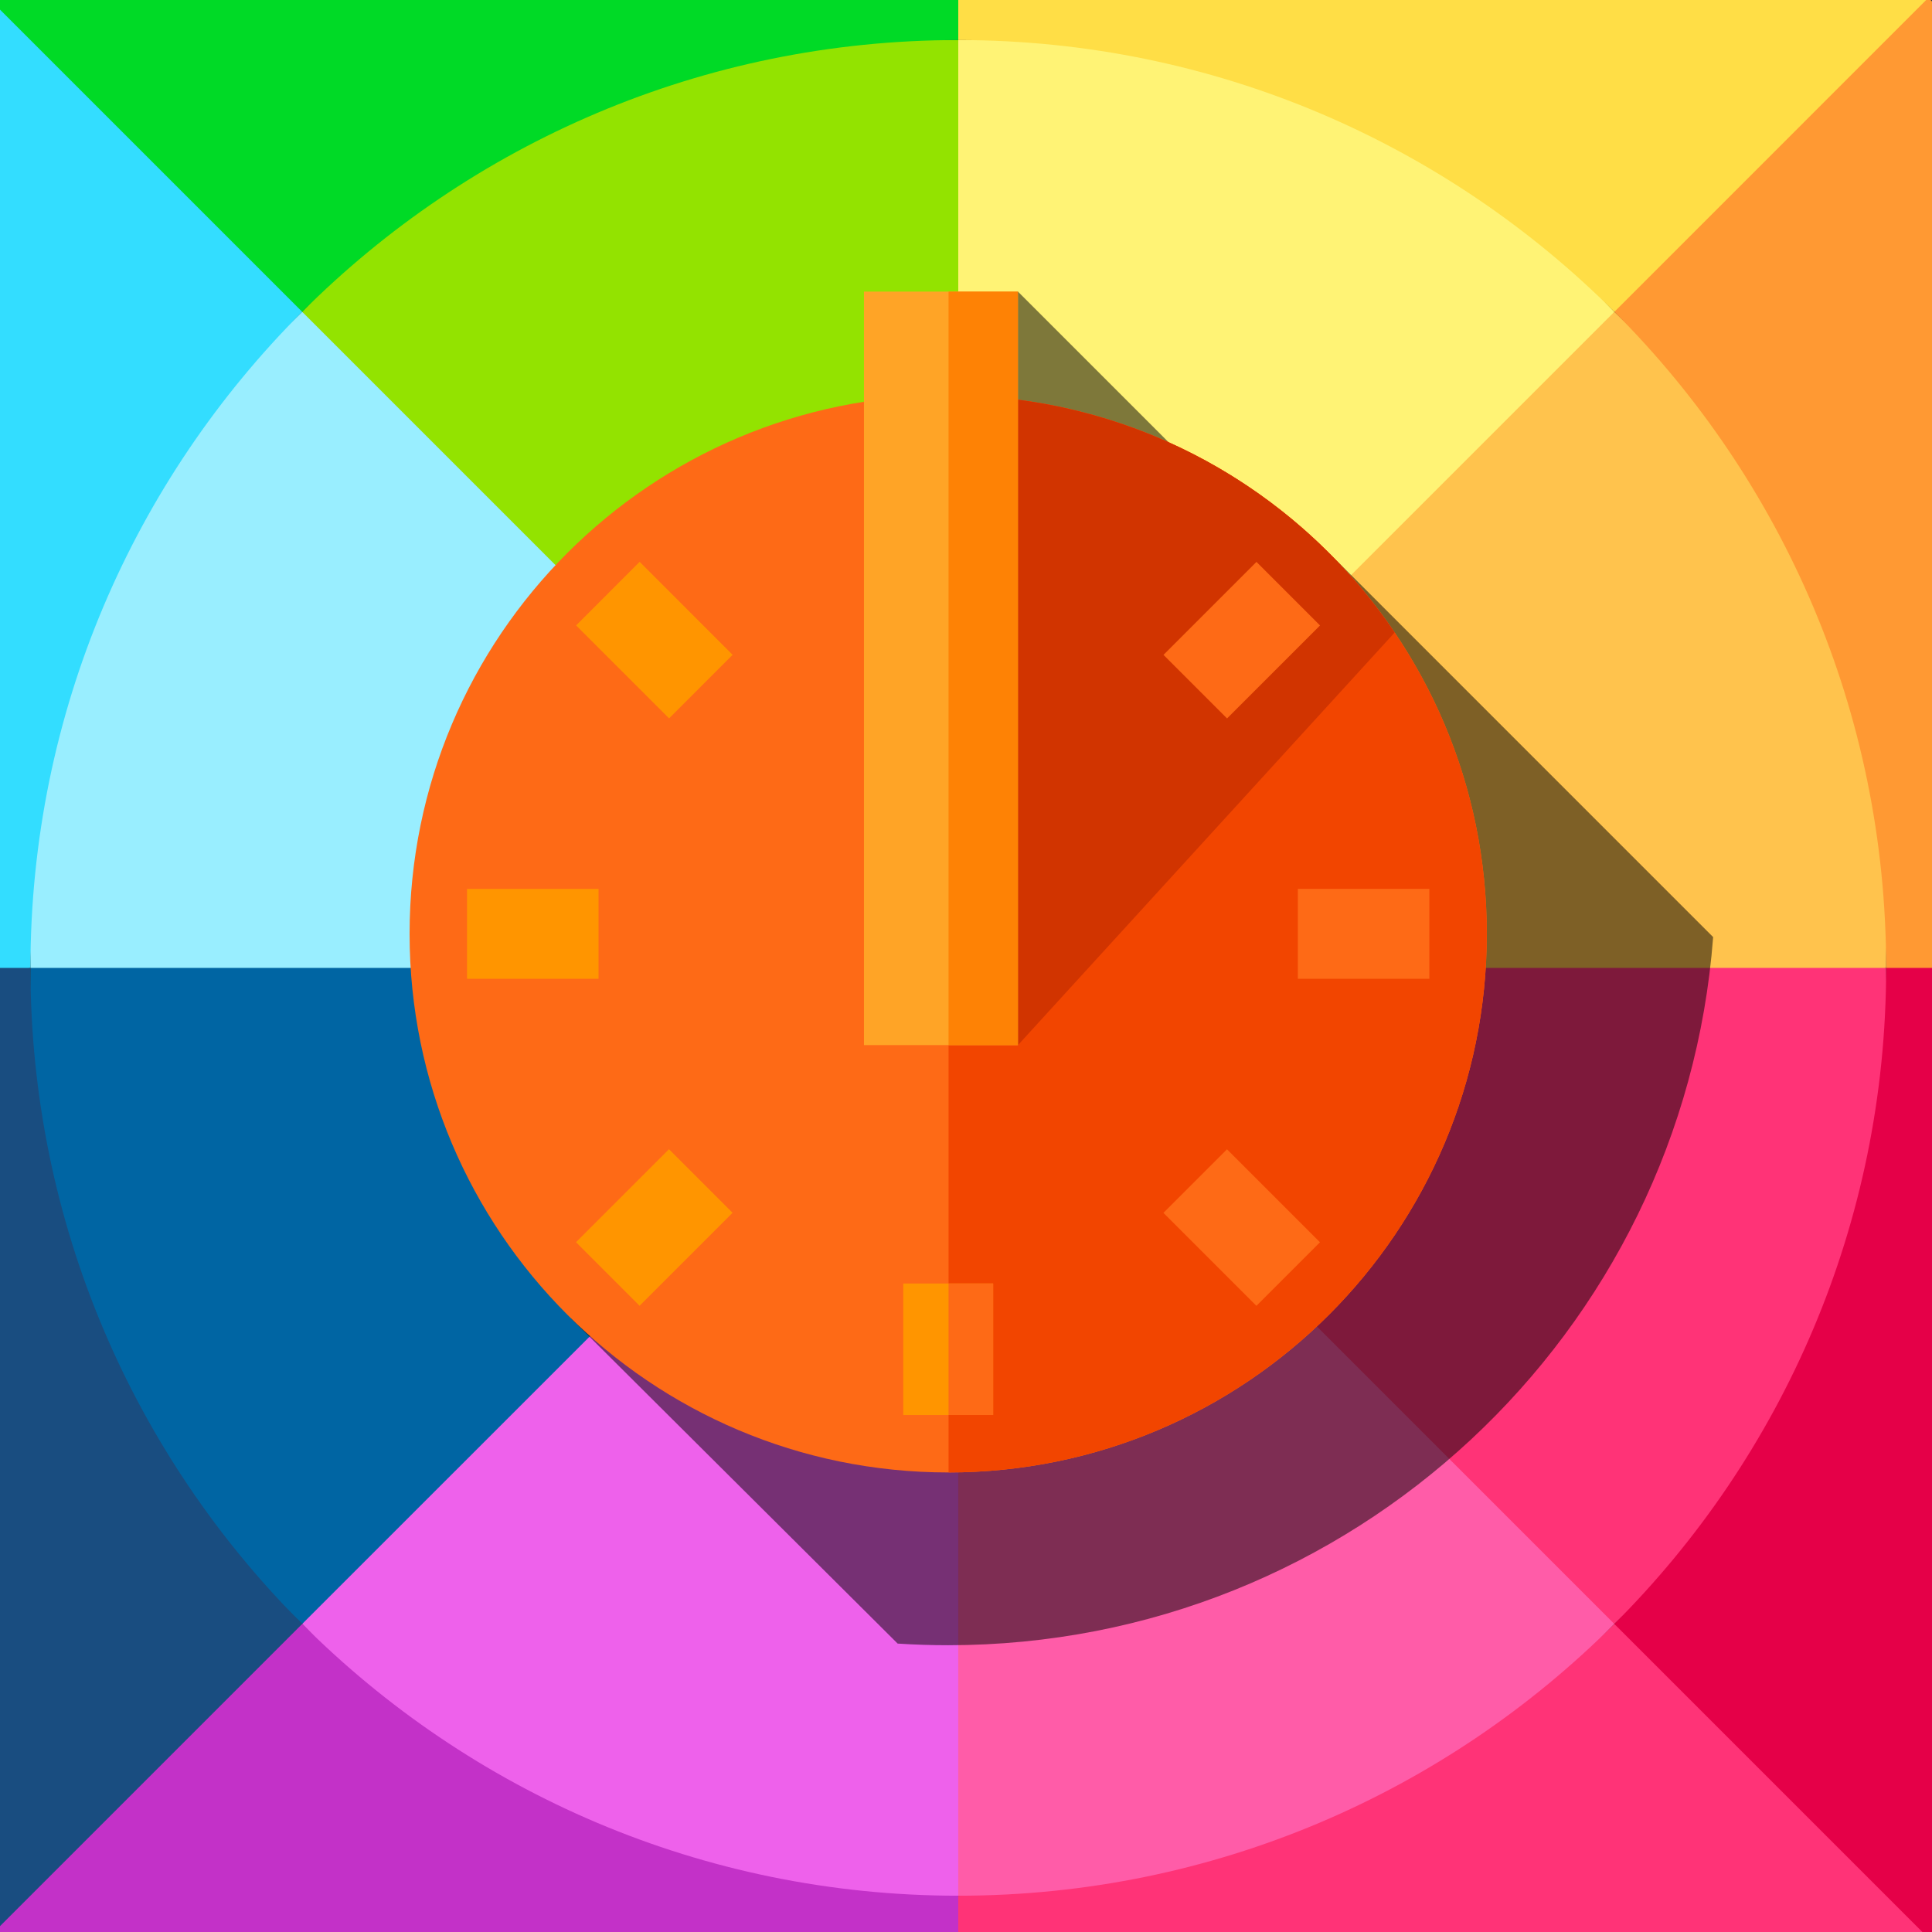 <?xml version="1.0" encoding="UTF-8"?>
<!-- Generated by Pixelmator Pro 2.3.8 -->
<svg width="512" height="512" viewBox="0 0 512 512" xmlns="http://www.w3.org/2000/svg" xmlns:xlink="http://www.w3.org/1999/xlink">
    <rect x="0" y="0" width="512" height="512" fill="#333333" stroke="none"/>
    <g id="XMLID6">
        <g id="Group">
            <path id="XMLID3925" fill="#ee61eb" stroke="none" d="M 253.951 387.406 L 268.111 447.662 L 253.951 502.383 C 221.002 502.383 181.067 510.06 152.35 498.302 C 121.892 485.831 102.988 453.264 80.087 430.364 L 108.407 373.729 L 161.402 349.065 C 185.076 372.756 217.806 387.406 253.951 387.406 Z"/>
            <path id="XMLID3912" fill="#0065a3" stroke="none" d="M 161.4 349.051 L 161.4 349.066 L 80.085 430.365 C 57.84 408.12 25.676 383.047 13.234 353.632 C 0.79 324.212 8.067 290.452 8.067 256.501 L 69.057 242.341 L 123.059 256.501 C 123.06 292.63 137.71 325.359 161.4 349.051 Z"/>
            <path id="XMLID3922" fill="#99eeff" stroke="none" d="M 161.4 163.949 C 137.71 187.639 123.059 220.37 123.059 256.5 L 8.067 256.5 C 8.067 225.893 -1.916 186.681 8.303 159.652 C 20.754 126.719 55.649 107.072 80.085 82.636 L 140.337 114.569 Z"/>
            <path id="XMLID3920" fill="#93e300" stroke="none" d="M 253.951 10.617 L 268.111 68.168 L 253.951 125.594 C 217.792 125.594 185.076 140.259 161.4 163.949 L 80.085 82.635 C 102.331 60.389 114.663 28.224 144.081 15.78 C 173.499 3.338 220.002 10.617 253.951 10.617 Z"/>
            <path id="XMLID3917" fill="#fff375" stroke="none" d="M 427.815 82.636 L 399.343 139.428 L 346.516 163.935 C 322.826 140.245 290.095 125.594 253.951 125.594 L 253.951 10.617 C 286.698 10.617 332.108 2.86 360.68 14.482 C 391.348 26.955 404.774 59.602 427.815 82.636 Z"/>
            <path id="XMLID3905" fill="#ffc34d" stroke="none" d="M 499.849 256.5 L 441.943 270.66 L 384.857 256.5 C 384.857 220.355 370.207 187.625 346.516 163.935 L 427.815 82.636 L 427.831 82.636 C 450.865 105.67 483.511 119.095 495.985 149.766 C 507.606 178.34 499.849 223.753 499.849 256.5 Z"/>
            <path id="XMLID3909" fill="#ff3377" stroke="none" d="M 499.849 256.5 C 499.849 289.248 517.521 330.412 505.901 358.983 C 493.425 389.661 450.861 407.335 427.815 430.365 L 374.144 405.015 L 346.516 349.066 C 370.206 325.376 384.857 292.645 384.857 256.501 L 499.849 256.501 Z"/>
            <path id="XMLID3902" fill="#ff5ca8" stroke="none" d="M 427.815 430.364 C 405.561 452.611 383.318 484.776 353.902 497.218 C 324.487 509.661 287.898 502.383 253.949 502.383 L 253.949 387.405 C 290.095 387.405 322.824 372.755 346.514 349.064 Z"/>
        </g>
        <g id="g1">
            <path id="XMLID3921" fill="#c331c8" stroke="none" d="M 253.951 502.383 L 268.111 562.828 L 253.951 618.983 C 154.061 618.577 63.721 577.768 -1.589 512.038 L 24.859 457.27 L 80.087 430.363 C 124.579 474.857 186.053 502.383 253.951 502.383 Z"/>
            <path id="XMLID3899" fill="#ff3377" stroke="none" d="M 511.04 513.589 C 445.504 578.734 355.21 619 255.5 619 C 254.989 619 254.462 619 253.951 618.984 L 253.951 502.383 C 321.849 502.383 383.308 474.857 427.815 430.364 L 487.894 462.122 Z"/>
            <path id="XMLID3910" fill="#e50048" stroke="none" d="M 618 256.5 C 618 356.992 577.103 447.948 511.04 513.589 L 427.815 430.364 C 472.323 385.887 499.849 324.412 499.849 256.5 L 559.943 242.34 Z"/>
            <path id="XMLID3915" fill="#ff9933" stroke="none" d="M 618 256.5 L 499.849 256.5 C 499.849 188.602 472.323 127.129 427.831 82.636 L 455.804 26.335 L 511.04 -0.589 C 577.103 65.052 618 156.008 618 256.5 Z"/>
            <path id="XMLID3913" fill="#ffde46" stroke="none" d="M 511.04 -0.589 L 427.831 82.636 L 427.815 82.636 C 383.307 38.143 321.847 10.617 253.951 10.617 L 239.791 -42.278 L 253.951 -105.984 C 254.462 -106 254.989 -106 255.5 -106 C 355.21 -106 445.504 -65.734 511.04 -0.589 Z"/>
            <path id="XMLID3914" fill="#00da26" stroke="none" d="M 253.951 -105.984 L 253.951 10.617 C 186.054 10.617 124.579 38.143 80.087 82.636 L 25.807 56.676 L -1.589 0.96 C 63.721 -64.771 154.061 -105.579 253.951 -105.984 Z"/>
            <path id="XMLID3918" fill="#33ddff" stroke="none" d="M 80.087 82.636 C 35.593 127.129 8.067 188.602 8.067 256.5 L -53.663 270.66 L -107 256.5 C -107 156.79 -66.734 66.496 -1.589 0.96 Z"/>
            <path id="XMLID3900" fill="#194d80" stroke="none" d="M 80.087 430.364 L -1.589 512.04 C -66.734 446.504 -107 356.21 -107 256.5 L 8.067 256.5 C 8.067 324.398 35.593 385.871 80.087 430.364 Z"/>
        </g>
    </g>
    <g id="Group-copy">
        <path id="Path" fill="#000000" fill-opacity="0.504" stroke="none" d="M 454 248.339 L 352.454 146.793 L 346.969 154.481 L 269.765 77.277 L 151.328 349.377 L 237.889 435.566 C 242.317 435.854 246.782 436 251.282 436 C 358.301 436 446.009 353.312 454 248.339 Z"/>
        <g id="g2">
            <g id="g3">
                <g id="g4">
                    <g id="g5">
                        <g id="g6">
                            <g id="g7">
                                <g id="g8">
                                    <path id="path1" fill="#fe6a16" stroke="none" d="M 394.02 247.478 C 394.02 326.31 330.114 390.216 251.282 390.216 C 172.449 390.216 108.543 326.31 108.543 247.478 C 108.543 168.645 172.449 104.739 251.282 104.739 C 330.114 104.739 394.02 168.645 394.02 247.478 Z"/>
                                </g>
                            </g>
                        </g>
                    </g>
                </g>
            </g>
        </g>
        <g id="g9">
            <g id="g10">
                <g id="g11">
                    <g id="g12">
                        <g id="g13">
                            <g id="g14">
                                <g id="g15">
                                    <path id="path2" fill="#f24500" stroke="none" d="M 394.02 247.478 C 394.02 168.678 330.165 104.792 251.377 104.74 L 251.377 390.215 C 330.166 390.163 394.02 326.278 394.02 247.478 Z"/>
                                </g>
                            </g>
                        </g>
                    </g>
                </g>
            </g>
        </g>
        <g id="g16">
            <g id="g17">
                <path id="path3" fill="#d13400" stroke="none" d="M 246.063 149.369 L 269.766 276.965 L 369.607 167.618 C 345.59 132.101 306 107.976 260.638 105.041 Z"/>
            </g>
        </g>
        <g id="g18">
            <g id="g19">
                <path id="path4" fill="#ffa426" stroke="none" d="M 228.962 77.277 L 269.765 77.277 L 269.765 276.965 L 228.962 276.965 Z"/>
            </g>
        </g>
        <g id="g20">
            <g id="g21">
                <path id="path5" fill="#fe8205" stroke="none" d="M 251.378 77.277 L 269.766 77.277 L 269.766 276.965 L 251.378 276.965 Z"/>
            </g>
        </g>
        <g id="g22">
            <g id="g23">
                <g id="g24">
                    <path id="path6" fill="#ff9500" stroke="none" d="M 239.369 340.137 L 263.194 340.137 L 263.194 374.991 L 239.369 374.991 Z"/>
                </g>
            </g>
        </g>
        <g id="g25">
            <g id="g26">
                <g id="g27">
                    <path id="path7" fill="#fe6a16" stroke="none" d="M 251.378 340.137 L 263.194 340.137 L 263.194 374.991 L 251.378 374.991 Z"/>
                </g>
            </g>
        </g>
        <g id="g28">
            <g id="g29">
                <g id="g30">
                    <path id="path8" fill="#ff9500" stroke="none" d="M 123.769 235.564 L 158.622 235.564 L 158.622 259.39 L 123.769 259.39 Z"/>
                </g>
            </g>
            <g id="g31">
                <g id="g32">
                    <path id="path9" fill="#fe6a16" stroke="none" d="M 343.941 235.564 L 378.795 235.564 L 378.795 259.39 L 343.941 259.39 Z"/>
                </g>
            </g>
        </g>
        <g id="g33">
            <g id="g34">
                <g id="g35">
                    <path id="path10" fill="#ff9500" stroke="none" d="M 152.669 165.739 L 169.513 148.894 L 194.155 173.536 L 177.31 190.38 Z"/>
                </g>
            </g>
            <g id="g36">
                <g id="g37">
                    <path id="path11" fill="#fe6a16" stroke="none" d="M 308.32 321.417 L 325.165 304.572 L 349.806 329.213 L 332.961 346.058 Z"/>
                </g>
            </g>
        </g>
        <g id="g38">
            <g id="g39">
                <g id="g40">
                    <path id="path12" fill="#ff9500" stroke="none" d="M 152.651 329.198 L 177.293 304.556 L 194.138 321.401 L 169.496 346.043 Z"/>
                </g>
            </g>
            <g id="g41">
                <g id="g42">
                    <path id="path13" fill="#fe6a16" stroke="none" d="M 308.337 173.548 L 332.978 148.907 L 349.823 165.751 L 325.181 190.393 Z"/>
                </g>
            </g>
        </g>
    </g>
</svg>
